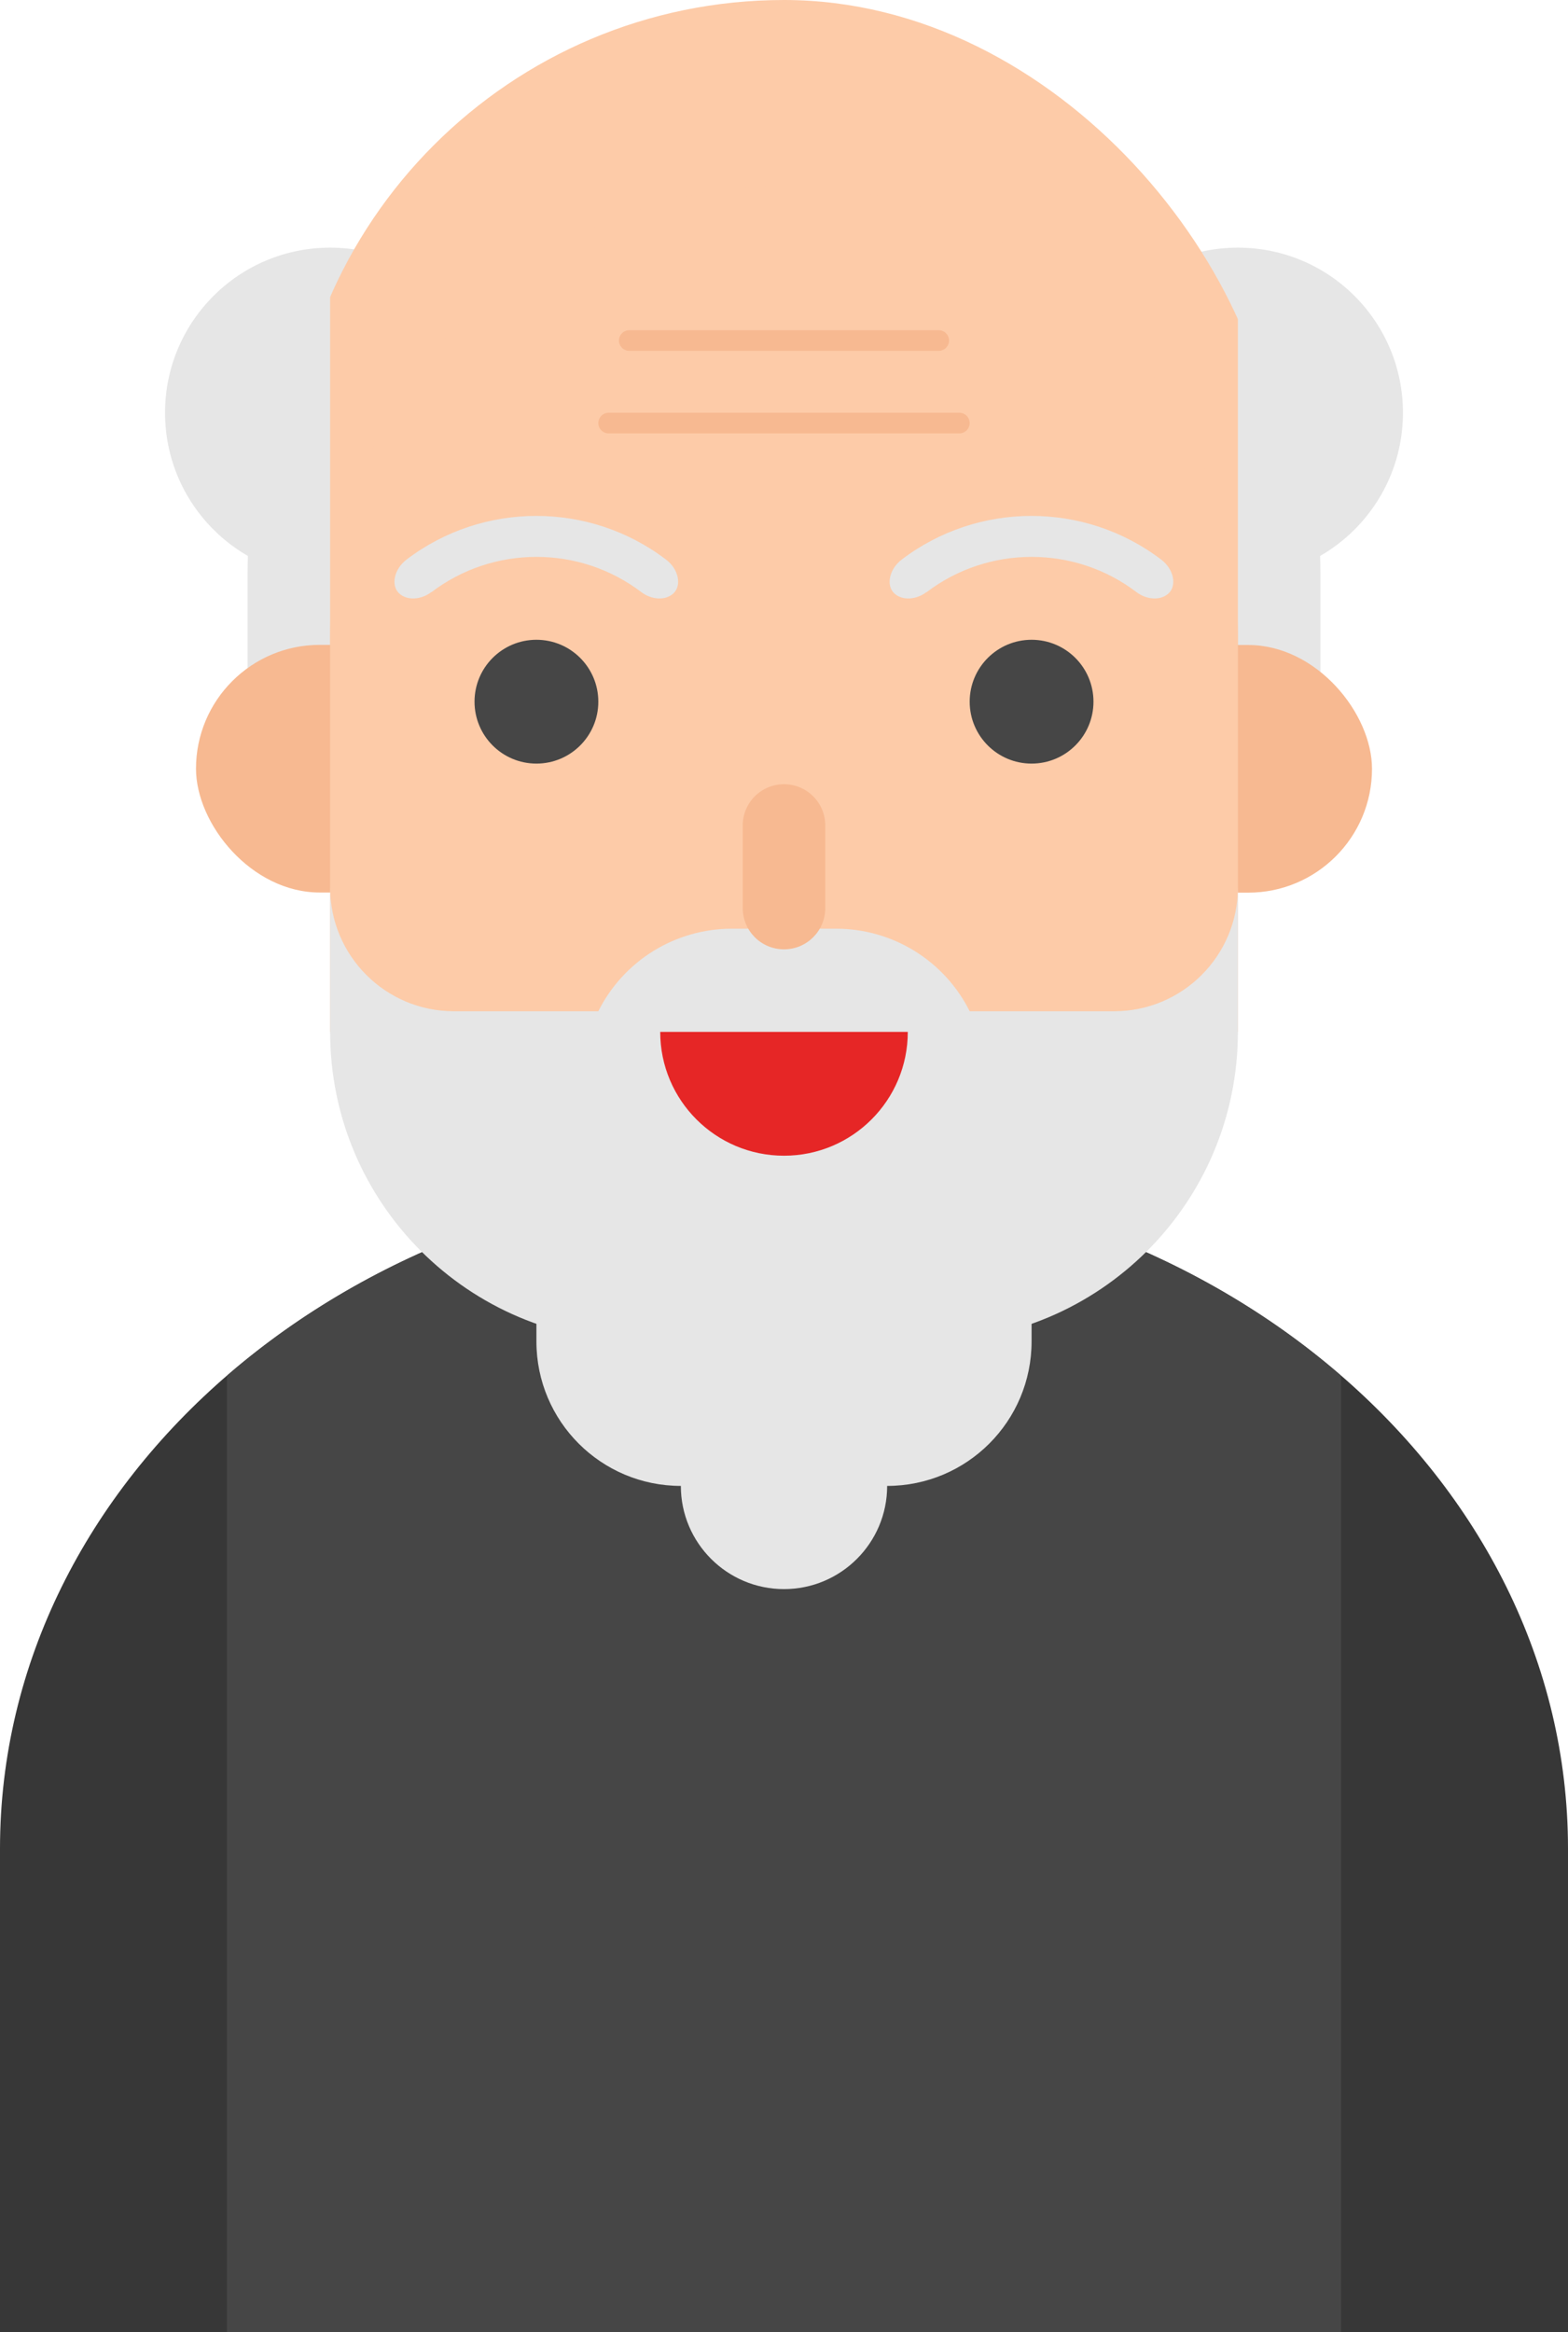 <?xml version="1.0" encoding="UTF-8"?><svg xmlns="http://www.w3.org/2000/svg" xmlns:xlink="http://www.w3.org/1999/xlink" height="169.5" preserveAspectRatio="xMidYMid meet" version="1.0" viewBox="39.0 12.0 114.0 169.5" width="114.0" zoomAndPan="magnify"><g id="change1_6"><circle cx="129" cy="42" fill="#e6e6e6" r="12"/></g><g id="change1_7"><circle cx="63" cy="42" fill="#e6e6e6" r="12"/></g><g><g id="change2_1"><rect fill="#fdcba8" height="85.5" rx="36" ry="36" width="72" x="60" y="12"/></g><g id="change1_1"><path d="M129,70.27h5.73c.17-1.48,.27-2.98,.27-4.5v-12c0-7.64-2.2-14.76-6-20.77v37.27Z" fill="#e6e6e6"/></g><g id="change1_2"><path d="M63,70.27V33c-3.8,6.02-6,13.14-6,20.77v12c0,1.52,.1,3.02,.27,4.5h5.73Z" fill="#e6e6e6"/></g><g id="change3_1"><path d="M96,97.5h0c31.48,0,57,21.87,57,48.86h0v35.14H39v-35.14h0c0-26.98,25.52-48.86,57-48.86Z" fill="#373737"/></g><g id="change4_1"><path d="M96,97.5c15.84,0,30.17,5.54,40.5,14.49v69.51H55.5V111.99c10.33-8.94,24.66-14.49,40.5-14.49h0Z" fill="#464646"/></g><g id="change5_1"><path d="M108,109.8v-12h-24v12c0,6.63,5.37,12,12,12h0c6.63,0,12-5.37,12-12Z" fill="#f7b991"/></g><g id="change5_2"><rect fill="#f7b991" height="18" rx="9" ry="9" width="22.5" x="53.25" y="58.87"/></g><g id="change5_3"><rect fill="#f7b991" height="18" rx="9" ry="9" transform="rotate(-180 127.5 67.875)" width="22.5" x="116.25" y="58.87"/></g><g id="change2_2"><path d="M96,25.5c-18.15,0-33,14.85-33,33v28.5h66v-28.5c0-18.23-14.77-33-33-33Z" fill="#fdcba8"/></g><g id="change1_3"><path d="M120,85.5h-10.5c-1.84-3.68-5.6-6-9.71-6h-7.58c-4.11,0-7.87,2.32-9.71,6h-10.5c-4.97,0-9-4.03-9-9v10.5c0,12.43,10.07,22.5,22.5,22.5h21c12.43,0,22.5-10.07,22.5-22.5v-10.5c0,4.97-4.03,9-9,9Z" fill="#e6e6e6"/></g><g id="change1_4"><path d="M70.37,55.04c4.5-3.42,10.77-3.42,15.26,0,.73,.55,1.75,.64,2.34,.08h0c.59-.56,.39-1.74-.55-2.45-5.56-4.23-13.3-4.23-18.86,0-.93,.71-1.14,1.89-.55,2.45h0c.59,.56,1.62,.47,2.34-.08Z" fill="#e6e6e6"/></g><g id="change1_5"><path d="M106.37,55.04c4.5-3.42,10.77-3.42,15.26,0,.73,.55,1.75,.64,2.34,.08h0c.59-.56,.39-1.74-.55-2.45-5.56-4.23-13.3-4.23-18.86,0-.93,.71-1.14,1.89-.55,2.45h0c.59,.56,1.62,.47,2.34-.08Z" fill="#e6e6e6"/></g><g id="change4_2"><circle cx="114" cy="63" fill="#464646" r="4.5"/></g><g id="change4_3"><circle cx="78" cy="63" fill="#464646" r="4.5"/></g><g id="change6_1"><path d="M87,87c0,4.97,4.03,9,9,9s9-4.03,9-9h-18Z" fill="#e62626"/></g><g id="change5_4"><path d="M96,81h0c1.66,0,3-1.34,3-3v-6c0-1.66-1.34-3-3-3h0c-1.66,0-3,1.34-3,3v6c0,1.66,1.34,3,3,3Z" fill="#f7b991"/></g><g fill="#f7b991" id="change5_5"><path d="M83.25,43.5h25.5c.41,0,.75-.34,.75-.75s-.34-.75-.75-.75h-25.5c-.41,0-.75,.34-.75,.75s.34,.75,.75,.75Z"/><path d="M84.75,37.5h22.5c.41,0,.75-.34,.75-.75s-.34-.75-.75-.75h-22.5c-.41,0-.75,.34-.75,.75s.34,.75,.75,.75Z"/></g></g><g id="change1_8"><path d="M78,102h36v7.5c0,5.8-4.7,10.5-10.5,10.5h-15c-5.8,0-10.5-4.7-10.5-10.5v-7.5h0Z" fill="#e6e6e6"/></g><g id="change1_9"><path d="M88.5,109.5h15v10.5c0,4.14-3.36,7.5-7.5,7.5h0c-4.14,0-7.5-3.36-7.5-7.5v-10.5h0Z" fill="#e6e6e6"/></g></svg>